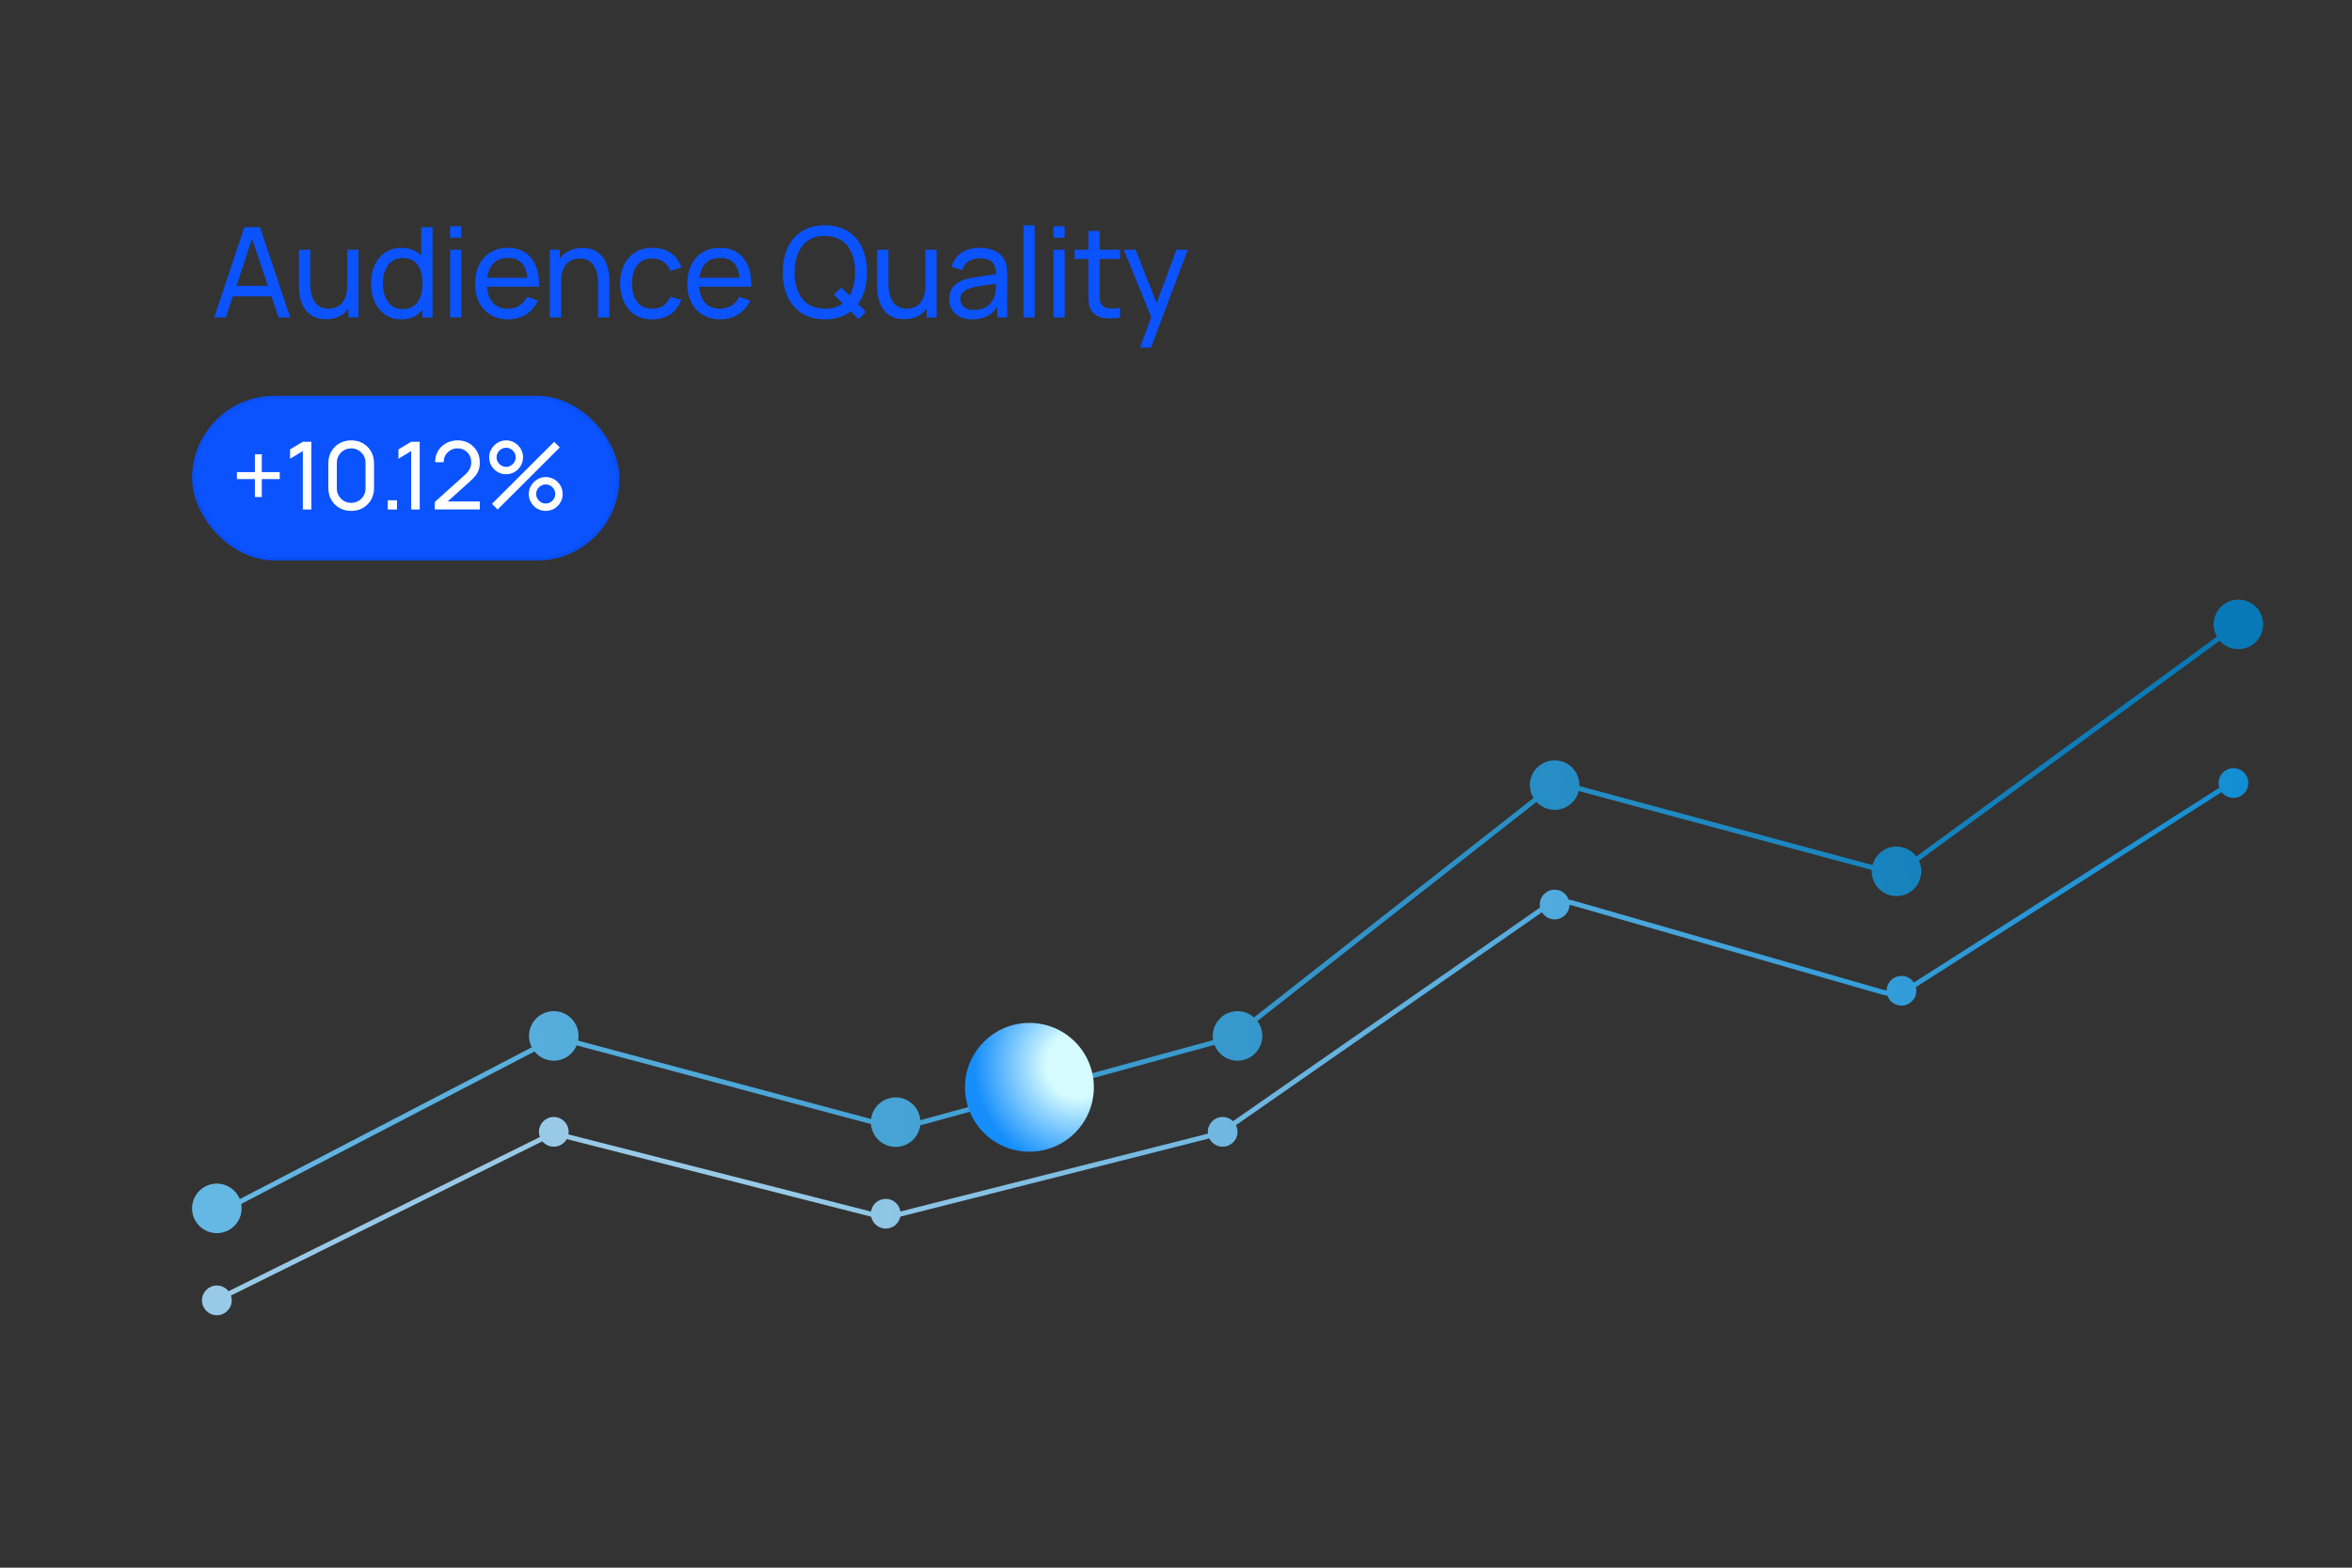 <svg width="600" height="400" viewBox="0 0 600 400" fill="none" xmlns="http://www.w3.org/2000/svg">
<rect x="0" y="0" width="600" height="400" fill="#333333" stroke="none"/>
<g clip-path="url(#clip0_9523_9615)">
<rect x="49" y="101" width="109" height="42" rx="21" fill="#0B53FF"/>
<rect x="49.435" y="101.435" width="108.13" height="41.13" rx="20.565" stroke="black" stroke-opacity="0.05" stroke-width="0.87"/>
<path d="M54.64 81L62.352 57.96H66.32L74.032 81H71.072L63.856 59.624H64.752L57.6 81H54.64ZM58.352 75.608V72.936H70.32V75.608H58.352ZM83.136 81.448C82.027 81.448 81.072 81.272 80.272 80.92C79.483 80.568 78.827 80.099 78.304 79.512C77.782 78.925 77.371 78.275 77.072 77.56C76.774 76.845 76.56 76.115 76.432 75.368C76.315 74.621 76.256 73.923 76.256 73.272V63.72H79.136V72.376C79.136 73.187 79.211 73.971 79.36 74.728C79.51 75.485 79.76 76.168 80.112 76.776C80.475 77.384 80.955 77.864 81.552 78.216C82.16 78.568 82.918 78.744 83.824 78.744C84.539 78.744 85.19 78.621 85.776 78.376C86.363 78.131 86.864 77.768 87.28 77.288C87.696 76.797 88.016 76.179 88.24 75.432C88.464 74.685 88.576 73.816 88.576 72.824L90.448 73.4C90.448 75.064 90.144 76.499 89.536 77.704C88.939 78.909 88.091 79.837 86.992 80.488C85.904 81.128 84.619 81.448 83.136 81.448ZM88.896 81V76.376H88.576V63.72H91.44V81H88.896ZM102.384 81.48C100.773 81.48 99.392 81.08 98.24 80.28C97.088 79.469 96.197 78.376 95.568 77C94.949 75.624 94.64 74.072 94.64 72.344C94.64 70.616 94.949 69.064 95.568 67.688C96.197 66.312 97.088 65.229 98.24 64.44C99.392 63.64 100.768 63.24 102.368 63.24C104 63.24 105.371 63.635 106.48 64.424C107.589 65.213 108.427 66.296 108.992 67.672C109.568 69.048 109.856 70.605 109.856 72.344C109.856 74.061 109.568 75.613 108.992 77C108.427 78.376 107.589 79.469 106.48 80.28C105.371 81.08 104.005 81.48 102.384 81.48ZM102.736 78.872C103.899 78.872 104.853 78.595 105.6 78.04C106.347 77.475 106.896 76.701 107.248 75.72C107.611 74.728 107.792 73.603 107.792 72.344C107.792 71.064 107.611 69.939 107.248 68.968C106.896 67.987 106.352 67.224 105.616 66.68C104.88 66.125 103.947 65.848 102.816 65.848C101.643 65.848 100.672 66.136 99.904 66.712C99.147 67.288 98.581 68.067 98.208 69.048C97.845 70.029 97.664 71.128 97.664 72.344C97.664 73.571 97.851 74.68 98.224 75.672C98.597 76.653 99.157 77.432 99.904 78.008C100.661 78.584 101.605 78.872 102.736 78.872ZM107.792 81V68.28H107.472V57.96H110.336V81H107.792ZM114.819 60.664V57.72H117.667V60.664H114.819ZM114.819 81V63.72H117.667V81H114.819ZM129.636 81.48C127.94 81.48 126.457 81.107 125.188 80.36C123.929 79.603 122.948 78.552 122.244 77.208C121.54 75.853 121.188 74.275 121.188 72.472C121.188 70.584 121.534 68.952 122.228 67.576C122.921 66.189 123.886 65.123 125.124 64.376C126.372 63.619 127.833 63.24 129.508 63.24C131.246 63.24 132.724 63.64 133.94 64.44C135.166 65.24 136.084 66.381 136.692 67.864C137.31 69.347 137.577 71.112 137.492 73.16H134.612V72.136C134.58 70.013 134.148 68.429 133.316 67.384C132.484 66.328 131.246 65.8 129.604 65.8C127.844 65.8 126.505 66.365 125.588 67.496C124.67 68.627 124.212 70.248 124.212 72.36C124.212 74.397 124.67 75.976 125.588 77.096C126.505 78.216 127.812 78.776 129.508 78.776C130.649 78.776 131.641 78.515 132.484 77.992C133.326 77.469 133.988 76.717 134.468 75.736L137.204 76.68C136.532 78.205 135.518 79.389 134.164 80.232C132.82 81.064 131.31 81.48 129.636 81.48ZM123.252 73.16V70.872H136.02V73.16H123.252ZM152.569 81V72.344C152.569 71.523 152.494 70.733 152.345 69.976C152.206 69.219 151.956 68.541 151.593 67.944C151.241 67.336 150.761 66.856 150.153 66.504C149.556 66.152 148.798 65.976 147.881 65.976C147.166 65.976 146.516 66.099 145.929 66.344C145.353 66.579 144.857 66.941 144.441 67.432C144.025 67.923 143.7 68.541 143.465 69.288C143.241 70.024 143.129 70.893 143.129 71.896L141.257 71.32C141.257 69.645 141.556 68.211 142.153 67.016C142.761 65.811 143.609 64.888 144.697 64.248C145.796 63.597 147.086 63.272 148.569 63.272C149.689 63.272 150.644 63.448 151.433 63.8C152.222 64.152 152.878 64.621 153.401 65.208C153.924 65.784 154.334 66.435 154.633 67.16C154.932 67.875 155.14 68.605 155.257 69.352C155.385 70.088 155.449 70.787 155.449 71.448V81H152.569ZM140.249 81V63.72H142.809V68.344H143.129V81H140.249ZM166.413 81.48C164.663 81.48 163.175 81.091 161.949 80.312C160.733 79.523 159.805 78.44 159.165 77.064C158.525 75.688 158.194 74.12 158.173 72.36C158.194 70.557 158.53 68.973 159.181 67.608C159.842 66.232 160.786 65.16 162.013 64.392C163.239 63.624 164.717 63.24 166.445 63.24C168.269 63.24 169.837 63.688 171.149 64.584C172.471 65.48 173.357 66.707 173.805 68.264L170.989 69.112C170.626 68.109 170.034 67.331 169.213 66.776C168.402 66.221 167.469 65.944 166.413 65.944C165.229 65.944 164.253 66.221 163.485 66.776C162.717 67.32 162.146 68.077 161.773 69.048C161.399 70.008 161.207 71.112 161.197 72.36C161.218 74.28 161.661 75.832 162.525 77.016C163.399 78.189 164.695 78.776 166.413 78.776C167.543 78.776 168.482 78.52 169.229 78.008C169.975 77.485 170.541 76.733 170.925 75.752L173.805 76.504C173.207 78.115 172.274 79.347 171.005 80.2C169.735 81.053 168.205 81.48 166.413 81.48ZM183.769 81.48C182.073 81.48 180.591 81.107 179.321 80.36C178.063 79.603 177.081 78.552 176.377 77.208C175.673 75.853 175.321 74.275 175.321 72.472C175.321 70.584 175.668 68.952 176.361 67.576C177.055 66.189 178.02 65.123 179.257 64.376C180.505 63.619 181.967 63.24 183.641 63.24C185.38 63.24 186.857 63.64 188.073 64.44C189.3 65.24 190.217 66.381 190.825 67.864C191.444 69.347 191.711 71.112 191.625 73.16H188.745V72.136C188.713 70.013 188.281 68.429 187.449 67.384C186.617 66.328 185.38 65.8 183.737 65.8C181.977 65.8 180.639 66.365 179.721 67.496C178.804 68.627 178.345 70.248 178.345 72.36C178.345 74.397 178.804 75.976 179.721 77.096C180.639 78.216 181.945 78.776 183.641 78.776C184.783 78.776 185.775 78.515 186.617 77.992C187.46 77.469 188.121 76.717 188.601 75.736L191.337 76.68C190.665 78.205 189.652 79.389 188.297 80.232C186.953 81.064 185.444 81.48 183.769 81.48ZM177.385 73.16V70.872H190.153V73.16H177.385ZM219.034 81.464L212.746 75.208L214.618 73.336L220.874 79.592L219.034 81.464ZM210.426 81.48C208.132 81.48 206.186 80.973 204.586 79.96C202.986 78.947 201.764 77.539 200.922 75.736C200.09 73.933 199.674 71.848 199.674 69.48C199.674 67.112 200.09 65.027 200.922 63.224C201.764 61.421 202.986 60.013 204.586 59C206.186 57.987 208.132 57.48 210.426 57.48C212.73 57.48 214.682 57.987 216.282 59C217.882 60.013 219.098 61.421 219.93 63.224C220.762 65.027 221.178 67.112 221.178 69.48C221.178 71.848 220.762 73.933 219.93 75.736C219.098 77.539 217.882 78.947 216.282 79.96C214.682 80.973 212.73 81.48 210.426 81.48ZM210.426 78.76C212.143 78.771 213.572 78.387 214.714 77.608C215.866 76.819 216.724 75.725 217.29 74.328C217.866 72.931 218.154 71.315 218.154 69.48C218.154 67.635 217.866 66.019 217.29 64.632C216.724 63.245 215.866 62.163 214.714 61.384C213.572 60.605 212.143 60.211 210.426 60.2C208.708 60.189 207.279 60.573 206.138 61.352C205.007 62.131 204.154 63.219 203.578 64.616C203.002 66.013 202.708 67.635 202.698 69.48C202.687 71.315 202.97 72.925 203.546 74.312C204.122 75.699 204.98 76.787 206.122 77.576C207.274 78.355 208.708 78.749 210.426 78.76ZM230.631 81.448C229.522 81.448 228.567 81.272 227.767 80.92C226.978 80.568 226.322 80.099 225.799 79.512C225.277 78.925 224.866 78.275 224.567 77.56C224.269 76.845 224.055 76.115 223.927 75.368C223.81 74.621 223.751 73.923 223.751 73.272V63.72H226.631V72.376C226.631 73.187 226.706 73.971 226.855 74.728C227.005 75.485 227.255 76.168 227.607 76.776C227.97 77.384 228.45 77.864 229.047 78.216C229.655 78.568 230.413 78.744 231.319 78.744C232.034 78.744 232.685 78.621 233.271 78.376C233.858 78.131 234.359 77.768 234.775 77.288C235.191 76.797 235.511 76.179 235.735 75.432C235.959 74.685 236.071 73.816 236.071 72.824L237.943 73.4C237.943 75.064 237.639 76.499 237.031 77.704C236.434 78.909 235.586 79.837 234.487 80.488C233.399 81.128 232.114 81.448 230.631 81.448ZM236.391 81V76.376H236.071V63.72H238.935V81H236.391ZM248.007 81.48C246.716 81.48 245.634 81.245 244.759 80.776C243.895 80.296 243.239 79.667 242.791 78.888C242.354 78.109 242.135 77.256 242.135 76.328C242.135 75.421 242.306 74.637 242.647 73.976C242.999 73.304 243.49 72.749 244.119 72.312C244.748 71.864 245.5 71.512 246.375 71.256C247.196 71.032 248.114 70.84 249.127 70.68C250.151 70.509 251.186 70.355 252.231 70.216C253.276 70.077 254.252 69.944 255.159 69.816L254.135 70.408C254.167 68.872 253.858 67.736 253.207 67C252.567 66.264 251.458 65.896 249.879 65.896C248.834 65.896 247.916 66.136 247.127 66.616C246.348 67.085 245.799 67.853 245.479 68.92L242.775 68.104C243.191 66.589 243.996 65.4 245.191 64.536C246.386 63.672 247.959 63.24 249.911 63.24C251.479 63.24 252.823 63.523 253.943 64.088C255.074 64.643 255.884 65.485 256.375 66.616C256.62 67.149 256.775 67.731 256.839 68.36C256.903 68.979 256.935 69.629 256.935 70.312V81H254.407V76.856L254.999 77.24C254.348 78.637 253.436 79.693 252.263 80.408C251.1 81.123 249.682 81.48 248.007 81.48ZM248.439 79.096C249.463 79.096 250.348 78.915 251.095 78.552C251.852 78.179 252.46 77.693 252.919 77.096C253.378 76.488 253.676 75.827 253.815 75.112C253.975 74.579 254.06 73.987 254.071 73.336C254.092 72.675 254.103 72.168 254.103 71.816L255.095 72.248C254.167 72.376 253.255 72.499 252.359 72.616C251.463 72.733 250.615 72.861 249.815 73C249.015 73.128 248.295 73.283 247.655 73.464C247.186 73.613 246.743 73.805 246.327 74.04C245.922 74.275 245.591 74.579 245.335 74.952C245.09 75.315 244.967 75.768 244.967 76.312C244.967 76.781 245.084 77.229 245.319 77.656C245.564 78.083 245.938 78.429 246.439 78.696C246.951 78.963 247.618 79.096 248.439 79.096ZM261.095 81V57.48H263.943V81H261.095ZM268.744 60.664V57.72H271.592V60.664H268.744ZM268.744 81V63.72H271.592V81H268.744ZM285.721 81C284.697 81.203 283.683 81.283 282.681 81.24C281.689 81.208 280.803 81.011 280.025 80.648C279.246 80.275 278.654 79.699 278.249 78.92C277.907 78.237 277.721 77.549 277.689 76.856C277.667 76.152 277.657 75.357 277.657 74.472V58.92H280.505V74.344C280.505 75.048 280.51 75.651 280.521 76.152C280.542 76.653 280.654 77.085 280.857 77.448C281.241 78.131 281.849 78.531 282.681 78.648C283.523 78.765 284.537 78.733 285.721 78.552V81ZM274.153 66.072V63.72H285.721V66.072H274.153ZM290.84 88.68L294.184 79.592L294.232 82.28L286.68 63.72H289.672L295.592 78.648H294.568L300.12 63.72H303.016L293.608 88.68H290.84Z" fill="#0B53FF"/>
<path d="M65.024 126.82V122.236H60.44V120.472H65.024V115.9H66.788V120.472H71.36V122.236H66.788V126.82H65.024ZM77.257 130V115.084L74.005 117.052V114.664L77.257 112.72H79.429V130H77.257ZM89.587 130.36C88.467 130.36 87.467 130.108 86.587 129.604C85.715 129.092 85.023 128.4 84.511 127.528C84.007 126.648 83.755 125.648 83.755 124.528V118.192C83.755 117.072 84.007 116.072 84.511 115.192C85.023 114.312 85.715 113.62 86.587 113.116C87.467 112.612 88.467 112.36 89.587 112.36C90.707 112.36 91.707 112.612 92.587 113.116C93.467 113.62 94.159 114.312 94.663 115.192C95.167 116.072 95.419 117.072 95.419 118.192V124.528C95.419 125.648 95.167 126.648 94.663 127.528C94.159 128.4 93.467 129.092 92.587 129.604C91.707 130.108 90.707 130.36 89.587 130.36ZM89.587 128.308C90.267 128.308 90.883 128.144 91.435 127.816C91.987 127.488 92.427 127.048 92.755 126.496C93.083 125.936 93.247 125.32 93.247 124.648V118.06C93.247 117.38 93.083 116.764 92.755 116.212C92.427 115.66 91.987 115.22 91.435 114.892C90.883 114.564 90.267 114.4 89.587 114.4C88.915 114.4 88.299 114.564 87.739 114.892C87.187 115.22 86.747 115.66 86.419 116.212C86.091 116.764 85.927 117.38 85.927 118.06V124.648C85.927 125.32 86.091 125.936 86.419 126.496C86.747 127.048 87.187 127.488 87.739 127.816C88.299 128.144 88.915 128.308 89.587 128.308ZM98.922 130V127.648H101.274V130H98.922ZM104.896 130V115.084L101.644 117.052V114.664L104.896 112.72H107.068V130H104.896ZM110.914 129.988L110.926 128.068L118.594 121.168C119.234 120.592 119.662 120.048 119.878 119.536C120.102 119.016 120.214 118.484 120.214 117.94C120.214 117.276 120.062 116.676 119.758 116.14C119.454 115.604 119.038 115.18 118.51 114.868C117.99 114.556 117.398 114.4 116.734 114.4C116.046 114.4 115.434 114.564 114.898 114.892C114.362 115.212 113.938 115.64 113.626 116.176C113.322 116.712 113.174 117.296 113.182 117.928H110.998C110.998 116.84 111.25 115.88 111.754 115.048C112.258 114.208 112.942 113.552 113.806 113.08C114.678 112.6 115.666 112.36 116.77 112.36C117.842 112.36 118.802 112.608 119.65 113.104C120.498 113.592 121.166 114.26 121.654 115.108C122.15 115.948 122.398 116.9 122.398 117.964C122.398 118.716 122.302 119.368 122.11 119.92C121.926 120.472 121.638 120.984 121.246 121.456C120.854 121.92 120.362 122.416 119.77 122.944L113.398 128.668L113.122 127.948H122.398V129.988H110.914ZM126.949 130L125.509 128.56L141.373 112.72L142.813 114.16L126.949 130ZM139.213 130.36C138.421 130.36 137.697 130.168 137.041 129.784C136.393 129.392 135.873 128.872 135.481 128.224C135.089 127.568 134.893 126.84 134.893 126.04C134.893 125.256 135.093 124.536 135.493 123.88C135.893 123.224 136.421 122.7 137.077 122.308C137.733 121.916 138.445 121.72 139.213 121.72C140.005 121.72 140.729 121.916 141.385 122.308C142.041 122.692 142.561 123.212 142.945 123.868C143.337 124.516 143.533 125.24 143.533 126.04C143.533 126.84 143.337 127.568 142.945 128.224C142.561 128.872 142.041 129.392 141.385 129.784C140.729 130.168 140.005 130.36 139.213 130.36ZM139.213 128.476C139.653 128.476 140.057 128.364 140.425 128.14C140.801 127.916 141.097 127.62 141.313 127.252C141.537 126.884 141.649 126.48 141.649 126.04C141.649 125.6 141.537 125.196 141.313 124.828C141.097 124.452 140.801 124.156 140.425 123.94C140.057 123.716 139.653 123.604 139.213 123.604C138.773 123.604 138.369 123.716 138.001 123.94C137.633 124.156 137.337 124.452 137.113 124.828C136.889 125.196 136.777 125.6 136.777 126.04C136.777 126.48 136.889 126.884 137.113 127.252C137.337 127.62 137.633 127.916 138.001 128.14C138.369 128.364 138.773 128.476 139.213 128.476ZM129.109 121C128.317 121 127.593 120.808 126.937 120.424C126.281 120.032 125.757 119.512 125.365 118.864C124.981 118.208 124.789 117.48 124.789 116.68C124.789 115.896 124.989 115.176 125.389 114.52C125.789 113.864 126.317 113.34 126.973 112.948C127.629 112.556 128.341 112.36 129.109 112.36C129.901 112.36 130.621 112.556 131.269 112.948C131.925 113.332 132.449 113.852 132.841 114.508C133.233 115.156 133.429 115.88 133.429 116.68C133.429 117.48 133.233 118.208 132.841 118.864C132.449 119.512 131.925 120.032 131.269 120.424C130.621 120.808 129.901 121 129.109 121ZM129.109 119.116C129.549 119.116 129.953 119.004 130.321 118.78C130.697 118.556 130.993 118.26 131.209 117.892C131.433 117.524 131.545 117.12 131.545 116.68C131.545 116.24 131.433 115.836 131.209 115.468C130.993 115.092 130.697 114.796 130.321 114.58C129.953 114.356 129.549 114.244 129.109 114.244C128.669 114.244 128.265 114.356 127.897 114.58C127.529 114.796 127.233 115.092 127.009 115.468C126.785 115.836 126.673 116.24 126.673 116.68C126.673 117.12 126.785 117.524 127.009 117.892C127.233 118.26 127.529 118.556 127.897 118.78C128.265 119.004 128.669 119.116 129.109 119.116Z" fill="white"/>
<path d="M569.755 196C571.85 196 573.547 197.698 573.547 199.792C573.547 201.886 571.85 203.584 569.755 203.584C568.532 203.584 567.445 203.003 566.751 202.104L488.746 251.865C488.82 252.162 488.861 252.472 488.861 252.792C488.861 254.886 487.163 256.584 485.069 256.584C483.404 256.584 481.991 255.511 481.481 254.019C480.947 253.96 480.415 253.859 479.891 253.708L401.143 231.04C400.891 230.967 400.636 230.909 400.38 230.861C400.343 232.923 398.661 234.584 396.59 234.584C395.219 234.584 394.019 233.855 393.353 232.765L315.292 287.089C315.55 287.601 315.697 288.179 315.697 288.792C315.697 290.886 313.999 292.584 311.905 292.584C310.413 292.584 309.124 291.723 308.504 290.471L229.673 310.428C229.328 312.167 227.795 313.478 225.955 313.478C224.121 313.477 222.591 312.177 222.239 310.447L144.581 290.64C143.932 291.799 142.693 292.584 141.27 292.584C140.098 292.584 139.051 292.051 138.355 291.216L58.908 330.569C59.038 330.953 59.111 331.364 59.111 331.792C59.111 333.886 57.413 335.584 55.319 335.584C53.225 335.584 51.527 333.886 51.527 331.792C51.527 329.698 53.225 328 55.319 328C56.532 328 57.611 328.571 58.305 329.457L137.718 290.122C137.563 289.708 137.478 289.26 137.478 288.792C137.478 286.698 139.176 285 141.27 285C143.364 285 145.062 286.698 145.062 288.792C145.062 289.014 145.041 289.232 145.004 289.443L222.203 309.134C222.47 307.301 224.048 305.895 225.955 305.895C227.855 305.895 229.428 307.292 229.704 309.115L308.142 289.258C308.123 289.105 308.113 288.95 308.113 288.792C308.113 286.698 309.811 285 311.905 285C312.931 285 313.862 285.408 314.544 286.07L392.875 231.558C392.825 231.31 392.799 231.054 392.799 230.792C392.799 228.698 394.496 227 396.59 227C398.249 227 399.657 228.065 400.172 229.548C400.615 229.609 401.057 229.7 401.493 229.825L480.241 252.493C480.583 252.592 480.93 252.664 481.279 252.717C481.319 250.657 483 249 485.069 249C486.388 249 487.55 249.674 488.229 250.696L566.156 200.983C566.032 200.609 565.964 200.208 565.964 199.792C565.964 197.698 567.661 196 569.755 196Z" fill="url(#paint0_linear_9523_9615)"/>
<path d="M571.019 153C574.509 153 577.338 155.83 577.338 159.32C577.338 162.81 574.509 165.639 571.019 165.64C569.117 165.64 567.412 164.799 566.254 163.47L489.515 219.609C489.905 220.431 490.125 221.35 490.125 222.32C490.125 225.81 487.296 228.639 483.806 228.64C480.315 228.64 477.486 225.81 477.485 222.32C477.485 222.206 477.488 222.092 477.494 221.979L402.729 201.828C402.052 204.59 399.562 206.64 396.592 206.64C394.761 206.64 393.112 205.86 391.958 204.616L320.753 260.529C321.546 261.585 322.017 262.898 322.017 264.32C322.016 267.81 319.187 270.639 315.697 270.64C313.014 270.64 310.723 268.967 309.806 266.608L234.748 287.139C234.346 290.242 231.696 292.639 228.483 292.64C225.16 292.64 222.437 290.075 222.184 286.816L147.111 266.729C146.164 269.024 143.905 270.64 141.269 270.64C139.284 270.64 137.514 269.725 136.355 268.294L61.536 307.186C61.603 307.554 61.64 307.933 61.64 308.32C61.639 311.81 58.81 314.639 55.32 314.64C51.83 314.64 49 311.81 49 308.32C49 304.83 51.83 302 55.32 302C57.971 302 60.239 303.634 61.177 305.948L135.66 267.231C135.207 266.36 134.949 265.371 134.949 264.32C134.949 260.83 137.778 258 141.269 258C144.759 258 147.589 260.83 147.589 264.32C147.589 264.73 147.547 265.13 147.473 265.518L222.215 285.517C222.61 282.406 225.265 280 228.483 280C231.805 280 234.526 282.563 234.781 285.818L309.469 265.39C309.409 265.042 309.377 264.685 309.377 264.32C309.377 260.83 312.207 258 315.697 258C317.309 258 318.778 258.604 319.895 259.597L391.194 203.609C390.609 202.651 390.273 201.525 390.272 200.32C390.272 196.83 393.101 194 396.592 194C400.082 194 402.912 196.83 402.912 200.32C402.912 200.403 402.908 200.485 402.905 200.566L477.688 220.723C478.396 218.006 480.867 216 483.806 216C485.872 216 487.705 216.992 488.858 218.525L565.522 162.439C564.999 161.519 564.698 160.455 564.698 159.32C564.698 155.83 567.528 153 571.019 153Z" fill="url(#paint1_linear_9523_9615)"/>
<circle cx="262.61" cy="277.432" r="16.432" fill="url(#paint2_radial_9523_9615)"/>
</g>
<defs>
<linearGradient id="paint0_linear_9523_9615" x1="51.527" y1="249.622" x2="573.547" y2="249.622" gradientUnits="userSpaceOnUse">
<stop offset="0.284" stop-color="#98CAE7"/>
<stop offset="1" stop-color="#128ED4"/>
</linearGradient>
<linearGradient id="paint1_linear_9523_9615" x1="49" y1="241.316" x2="559.459" y2="177.781" gradientUnits="userSpaceOnUse">
<stop stop-color="#66B8E4"/>
<stop offset="1" stop-color="#0879B6"/>
</linearGradient>
<radialGradient id="paint2_radial_9523_9615" cx="0" cy="0" r="1" gradientUnits="userSpaceOnUse" gradientTransform="translate(275.25 271.744) rotate(145.561) scale(26.82)">
<stop offset="0.312" stop-color="#D5FBFF"/>
<stop offset="1" stop-color="#158EFB"/>
</radialGradient>
<clipPath id="clip0_9523_9615">
<rect width="600" height="400" fill="white"/>
</clipPath>
</defs>
</svg>
